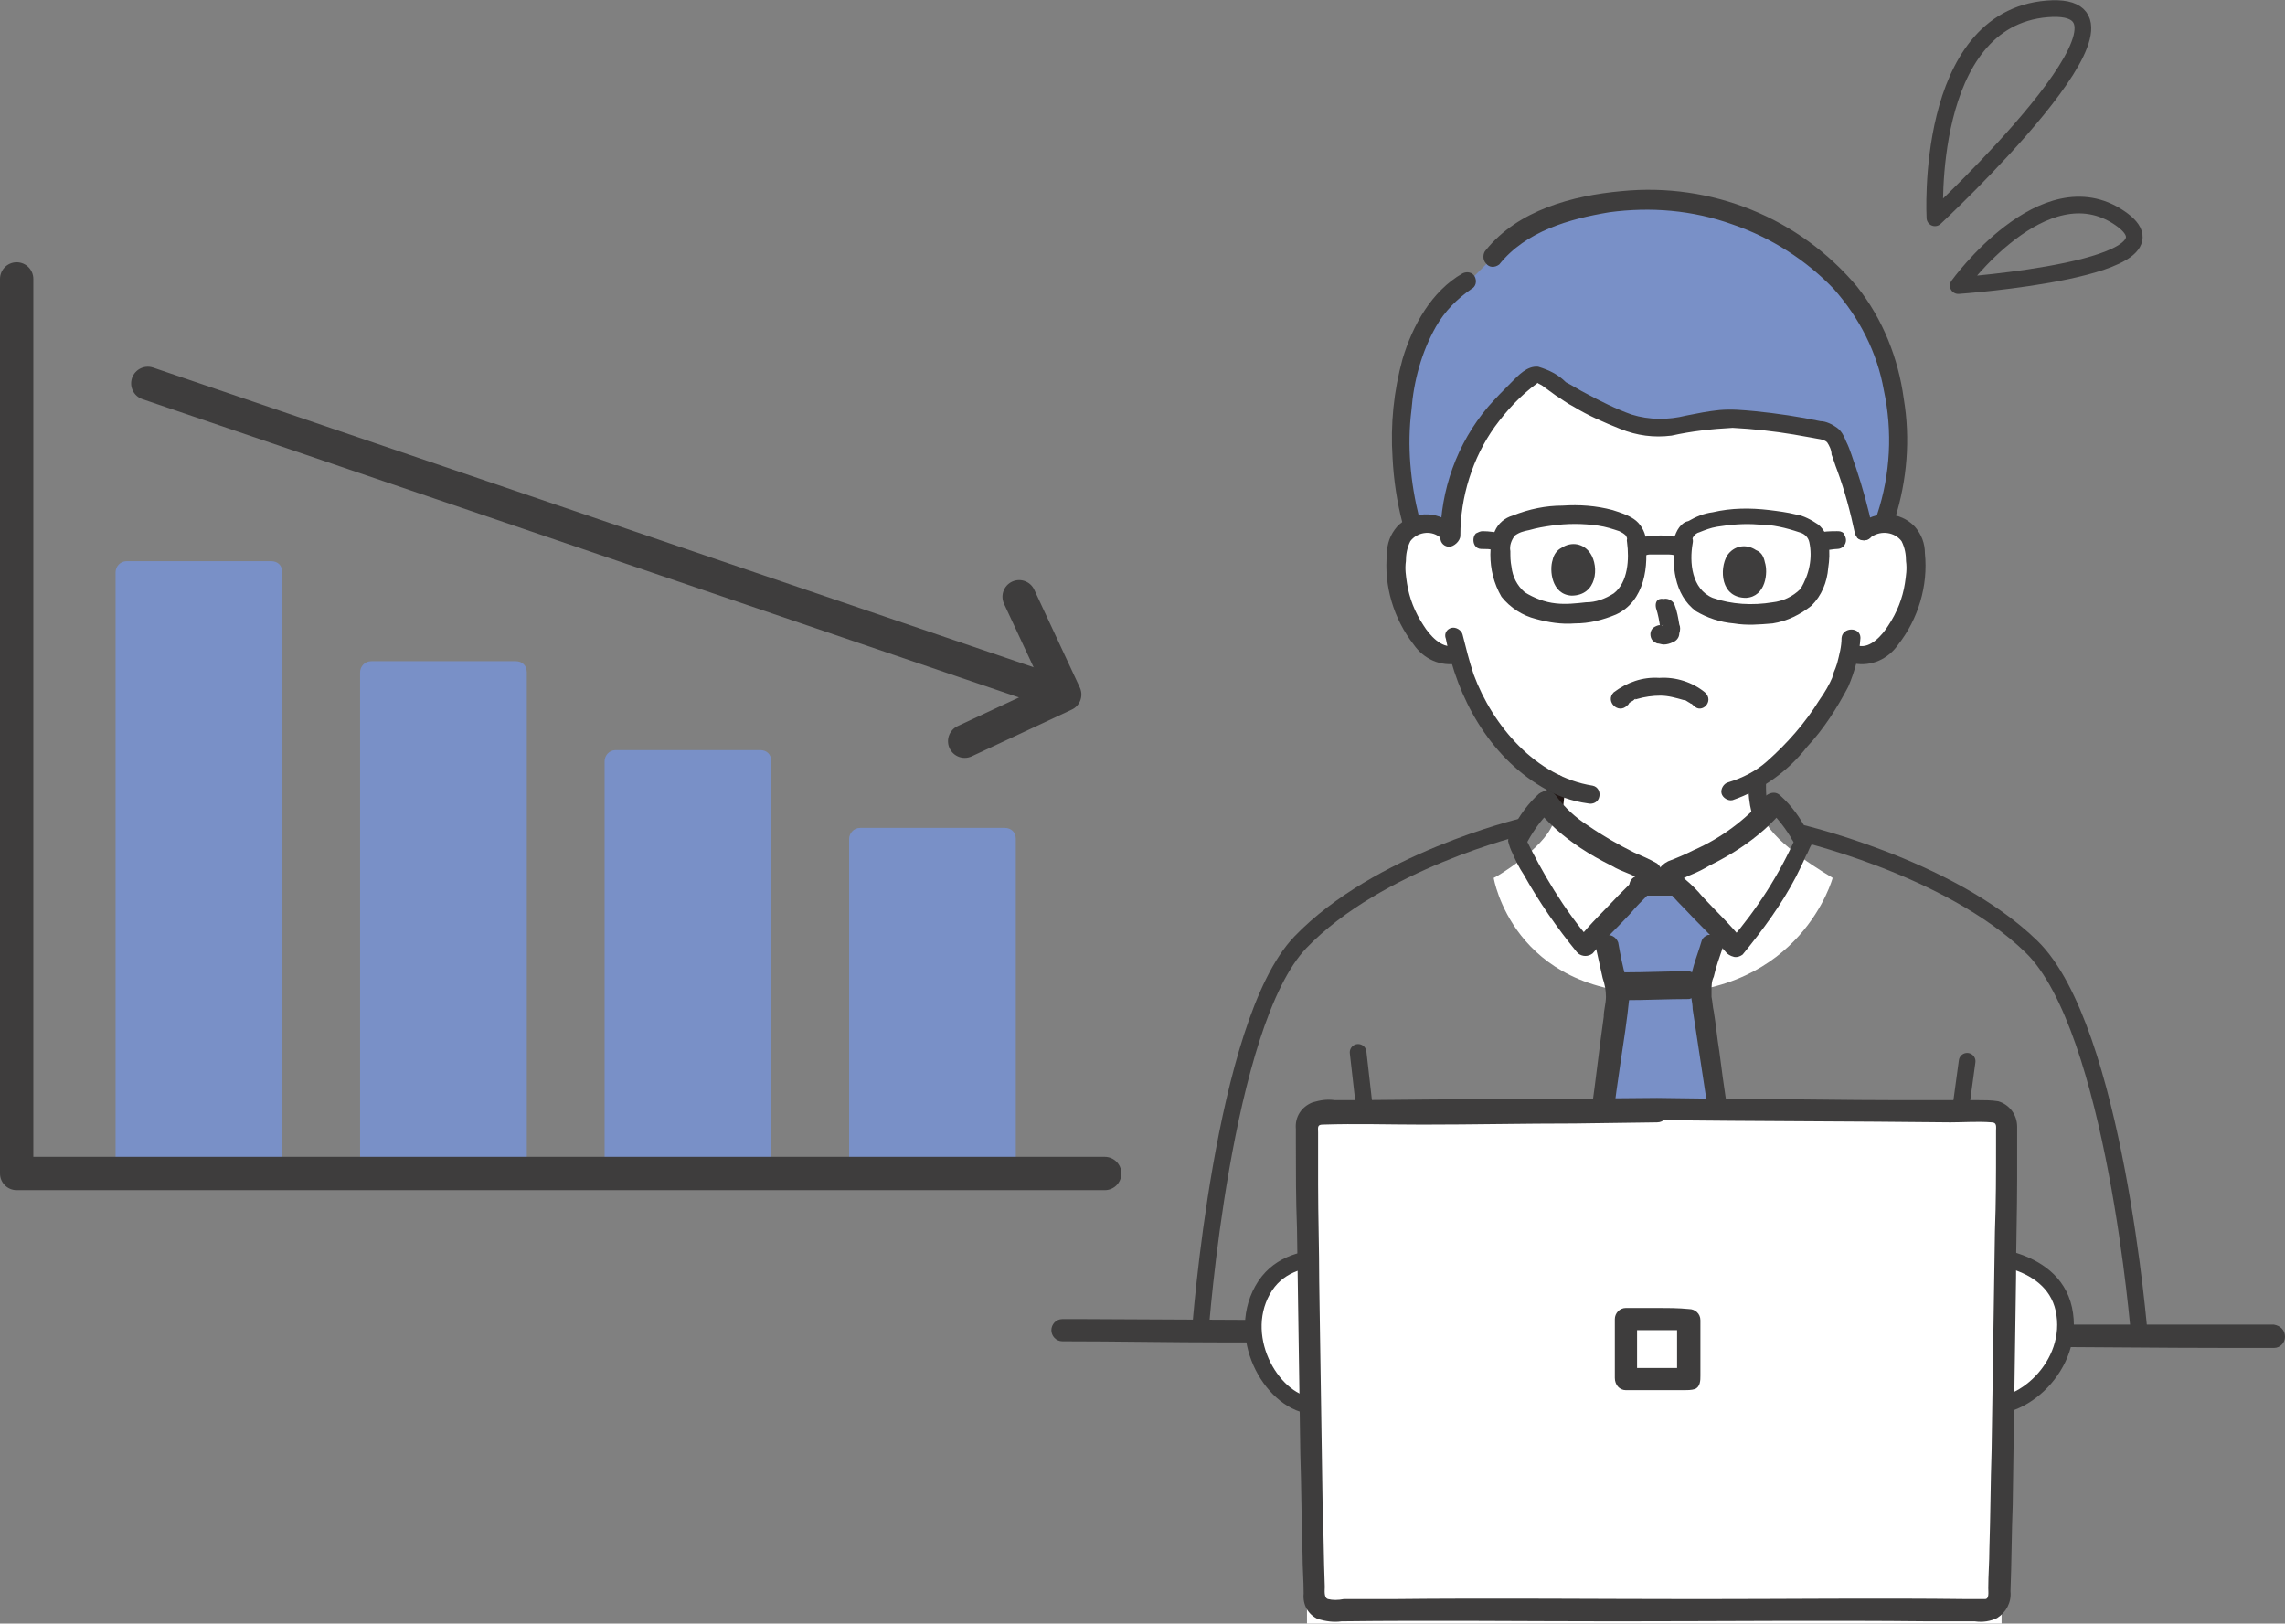<?xml version="1.0" encoding="utf-8"?>
<!-- Generator: Adobe Illustrator 25.2.1, SVG Export Plug-In . SVG Version: 6.00 Build 0)  -->
<svg version="1.1" id="レイヤー_1" xmlns="http://www.w3.org/2000/svg" xmlns:xlink="http://www.w3.org/1999/xlink" x="0px"
	 y="0px" viewBox="0 0 205.6 146.1" style="enable-background:new 0 0 205.6 146.1;" xml:space="preserve">
<rect x="0" y="0" width="205.6" height="146.1" fill="#808080" stroke="none"/>
<style type="text/css">
	.st0{fill:#7990C7;}
	.st1{fill:none;stroke:#3E3D3D;stroke-width:3;stroke-linecap:round;stroke-linejoin:round;}
	.st2{fill:none;stroke:#3E3D3D;stroke-width:3;stroke-linecap:round;stroke-miterlimit:4;}
	.st3{fill:none;stroke:#3E3D3D;stroke-width:1.5;stroke-linecap:round;stroke-linejoin:round;}
	.st4{fill:none;stroke:#3E3D3D;stroke-width:1.5;stroke-linecap:round;stroke-linejoin:round;stroke-miterlimit:3.999;}
	.st5{fill:#FFFFFF;}
	.st6{fill:#211715;}
	.st7{fill:#3E3D3D;}
	.st8{fill:#FFFFFF;stroke:#3E3D3D;stroke-width:1.5;stroke-linecap:round;}
	.st9{fill:#FFFFFF;stroke:#3E3D3D;stroke-width:1.5;stroke-linecap:round;stroke-miterlimit:4;}
	.st10{fill:none;stroke:#3E3D3D;stroke-width:1.5;}
	.st11{fill:none;stroke:#3E3D3D;stroke-width:1.5;stroke-linecap:round;}
</style>
<path id="長方形_42" class="st0" d="M11.4,50.5h13c0.6,0,1,0.4,1,1v53c0,0.6-0.4,1-1,1h-13c-0.6,0-1-0.4-1-1v-53
	C10.4,51,10.8,50.5,11.4,50.5z"/>
<path id="長方形_43" class="st0" d="M33.4,59.5h13c0.6,0,1,0.4,1,1v44c0,0.6-0.4,1-1,1h-13c-0.6,0-1-0.4-1-1v-44
	C32.4,60,32.8,59.5,33.4,59.5z"/>
<path id="長方形_44" class="st0" d="M55.4,67.5h13c0.6,0,1,0.4,1,1v36c0,0.6-0.4,1-1,1h-13c-0.6,0-1-0.4-1-1v-36
	C54.4,68,54.8,67.5,55.4,67.5z"/>
<path id="長方形_45" class="st0" d="M77.4,74.5h13c0.6,0,1,0.4,1,1v29c0,0.6-0.4,1-1,1h-13c-0.6,0-1-0.4-1-1v-29
	C76.4,75,76.8,74.5,77.4,74.5z"/>
<path id="パス_681" class="st1" d="M1.5,25.1v80.5h97.9"/>
<path id="パス_682" class="st2" d="M13.3,34.5l80.5,27.4"/>
<path id="パス_683" class="st1" d="M86.8,66.7l9-4.2l-4.1-8.8"/>
<path id="パス_773" class="st3" d="M174.1,19.6c0,0-1-17.9,10.1-18.8S174.1,19.6,174.1,19.6z"/>
<path id="パス_775" class="st4" d="M176.2,25.7c0,0,7.7-10.7,14.5-6.1S176.2,25.7,176.2,25.7z"/>
<path id="パス_860" class="st5" d="M167.7,47.8c0.6-0.5,1.4-0.8,2.2-0.7c0.8,0.1,1.5,0.6,1.9,1.3c0.2,0.5,0.4,1,0.4,1.5
	c0.2,2-0.2,4.1-1.1,5.9c-0.4,0.9-1.1,1.7-1.8,2.4c-0.7,0.7-1.9,0.8-2.7,0.3c-0.2,0.9-0.4,1.8-0.7,2.6c-0.6,1.6-3.7,6.7-7.6,9.1
	c-0.1,1.2,0.1,2.4,0.5,3.6c0.9,2.2,5.8,5,6.1,5.2c0,0-2.8,10.4-15.8,10.4s-14.7-10.4-14.7-10.4c0.3-0.1,4.4-2.6,5.3-4.8
	c0.4-1.2,0.6-2.4,0.5-3.6c-1.9-1-3.6-2.4-5-4c-1.8-2.2-3.1-4.8-3.8-7.6c-0.9,0.3-2,0.1-2.7-0.7c-0.8-0.7-1.4-1.5-1.8-2.4
	c-0.9-1.8-1.3-3.9-1.1-5.9c0-0.5,0.2-1,0.4-1.5c0.4-0.7,1.1-1.1,1.9-1.3c0.8-0.1,1.6,0.1,2.2,0.7c0,0-1.2-18.1,17.4-18.1
	C169,29.7,167.7,47.8,167.7,47.8z"/>
<path id="パス_861" class="st0" d="M134.3,23.2c1.8-2,4.1-3.5,6.7-4.1c2.9-0.8,6-1.2,9.1-1c6.4,0.5,12.3,3.5,16.5,8.4
	c4.5,5.6,5.2,14.4,3,20.6c-0.7,0-1.3,0.2-1.9,0.7c-0.6-2.7-1.3-5.3-2.3-7.8c-0.1-0.4-0.3-0.7-0.6-1c-0.4-0.2-0.8-0.4-1.3-0.4
	c-2.5-0.5-5-0.8-7.5-1c-3.2-0.2-5.5,1.3-8.5,0.6c-2.5-0.8-5-2-7.2-3.5c-0.4-0.3-0.7-0.5-1-0.7c-0.3-0.3-0.8-0.4-1.2-0.3
	c-0.1,0-0.1,0.1-0.2,0.2c-0.2,0.2-0.5,0.4-0.7,0.6c-4.2,3.4-6.6,8.4-6.5,13.8v0l-0.5-0.4c-0.6-0.5-1.4-0.8-2.2-0.6
	c-0.3,0-0.6,0.1-0.8,0.3c-1.3-4.8-1.4-9.8-0.2-14.6l0.3-0.9c1.1-3.2,2.8-5.5,4.8-6.7L134.3,23.2z"/>
<path id="パス_862" class="st6" d="M140.6,73.1c0.1-0.9,0.2-1.7,0.2-2.6c0-0.5-0.4-0.8-0.8-0.8c-0.5,0-0.8,0.4-0.8,0.8
	c0,0,0,0,0,0l0,0c0,0.7,0,1.4-0.1,2.1l0-0.2c0,0.1,0,0.2,0,0.3c-0.1,0.2,0,0.4,0.1,0.6c0.2,0.4,0.7,0.5,1.1,0.3l0,0
	C140.5,73.5,140.6,73.3,140.6,73.1L140.6,73.1z"/>
<path id="パス_863" class="st7" d="M159.1,72.7c-0.1-0.2-0.1-0.5-0.1-0.7l0,0.2c-0.1-0.6-0.1-1.1-0.1-1.7c0-0.5-0.4-0.8-0.8-0.8
	c-0.5,0-0.8,0.4-0.8,0.8c0,0,0,0,0,0l0,0c0,0.9,0.1,1.8,0.3,2.6c0.1,0.4,0.6,0.7,1,0.6C159,73.6,159.3,73.1,159.1,72.7L159.1,72.7z"
	/>
<path id="パス_864" class="st7" d="M127.7,46.6c-0.8-3.2-1.1-6.5-0.7-9.7c0.2-2.6,0.9-5.2,2.2-7.5c0.8-1.4,1.9-2.5,3.2-3.4
	c0.4-0.2,0.5-0.7,0.3-1.1c-0.2-0.4-0.7-0.5-1.1-0.3c-2.8,1.6-4.5,4.7-5.4,7.7c-0.8,2.9-1.1,5.9-0.9,8.9c0.1,2,0.4,4,0.9,5.9
	c0.1,0.4,0.6,0.7,1.1,0.5C127.5,47.5,127.7,47,127.7,46.6L127.7,46.6z"/>
<path id="パス_865" class="st7" d="M134.9,23.8c2.4-3,6.3-4.1,9.9-4.7c3.7-0.5,7.5-0.2,11.1,1.1c3.5,1.2,6.6,3.2,9.1,5.8
	c2.3,2.6,3.9,5.7,4.5,9.1c0.8,3.7,0.6,7.6-0.6,11.2c-0.3,1,1.3,1.5,1.6,0.4c1.1-3.5,1.4-7.2,0.8-10.8c-0.5-3.7-1.9-7.2-4.2-10.1
	c-5.2-6.2-13.1-9.4-21.2-8.6c-4.4,0.4-9.3,1.7-12.2,5.3c-0.3,0.3-0.3,0.9,0,1.2C134,24.1,134.5,24.1,134.9,23.8z"/>
<path id="パス_866" class="st7" d="M131.4,48.2c0-3.5,1.1-7,3.1-9.8c1.1-1.5,2.3-2.8,3.8-3.9c0.2-0.1,0-0.1,0.1,0
	c0.2,0.1,0.4,0.2,0.5,0.3c0.4,0.3,0.7,0.5,1.1,0.8c0.5,0.3,1,0.7,1.6,1c1.3,0.8,2.7,1.4,4.2,2c1.5,0.6,3,0.8,4.6,0.6
	c1.8-0.4,3.6-0.6,5.5-0.7c1.9,0.1,3.7,0.3,5.5,0.6l1.7,0.3c0.4,0.1,1,0.1,1.3,0.4c0.2,0.3,0.4,0.7,0.4,1.1c0.2,0.5,0.3,0.9,0.5,1.4
	c0.7,1.9,1.2,3.8,1.6,5.7c0.1,0.4,0.6,0.7,1,0.6c0.4-0.1,0.7-0.6,0.6-1c-0.4-1.9-0.9-3.7-1.5-5.5c-0.3-0.8-0.5-1.6-0.9-2.4
	c-0.2-0.5-0.4-0.9-0.8-1.2c-0.4-0.3-1-0.6-1.5-0.6c-1.9-0.4-3.9-0.7-5.9-0.9c-1.1-0.1-2.1-0.2-3.2-0.1c-1,0.1-2,0.3-3,0.5
	c-1.6,0.4-3.3,0.4-4.9-0.1c-1.4-0.5-2.8-1.2-4.1-1.9c-0.6-0.3-1.2-0.7-1.8-1c-0.7-0.7-1.5-1.1-2.5-1.4c-1-0.1-1.8,0.8-2.4,1.4
	c-0.7,0.7-1.4,1.4-2.1,2.2c-2.8,3.3-4.3,7.5-4.3,11.8c0,0.5,0.4,0.8,0.8,0.8S131.4,48.7,131.4,48.2L131.4,48.2z"/>
<path id="パス_867" class="st7" d="M165.7,57.4c0,0.8-0.2,1.5-0.4,2.3c-0.1,0.3-0.2,0.6-0.3,0.8c0,0.1-0.1,0.2-0.1,0.3
	c0,0.1-0.1,0.3,0,0.1c-0.3,0.7-0.7,1.4-1.2,2.1c-1.3,2.1-2.9,3.9-4.7,5.5c-1,0.9-2.2,1.5-3.5,1.9c-0.4,0.1-0.7,0.6-0.6,1
	c0.1,0.4,0.6,0.7,1,0.6c2.6-0.9,5-2.6,6.7-4.8c1.5-1.6,2.7-3.5,3.7-5.4c0.6-1.4,1-2.9,1.1-4.4C167.4,56.4,165.8,56.4,165.7,57.4
	L165.7,57.4z"/>
<path id="パス_868" class="st7" d="M130.1,57.5c1,5.3,3.9,10.5,8.6,13.3c1.3,0.8,2.7,1.3,4.2,1.5c0.4,0.1,0.9-0.1,1-0.6
	c0.1-0.4-0.1-0.9-0.6-1c-5.1-0.8-9-5.4-10.7-10c-0.4-1.2-0.7-2.4-1-3.6c-0.1-0.4-0.6-0.7-1-0.6C130.2,56.6,129.9,57,130.1,57.5z"/>
<path id="パス_869" class="st7" d="M130.7,47.2c-1.4-1.3-3.7-1.2-5,0.2c-0.6,0.7-0.9,1.5-0.9,2.4c-0.3,2.9,0.6,5.9,2.4,8.2
	c0.9,1.3,2.4,2,4,1.7c1.1-0.2,0.6-1.9-0.4-1.6c-1.1,0.3-2.2-1-2.7-1.8c-0.8-1.2-1.3-2.5-1.5-3.8c-0.1-0.7-0.2-1.3-0.1-2
	c0-0.6,0.1-1.2,0.4-1.8c0.6-0.8,1.8-1,2.6-0.4l0.1,0.1c0.3,0.3,0.9,0.3,1.2,0C131,48.1,131,47.5,130.7,47.2L130.7,47.2z"/>
<path id="パス_870" class="st7" d="M146.5,48.6c0,0,0,0.1,0,0.1l1.6-0.2c-0.1-0.7-0.5-1.4-1.1-1.8c-0.6-0.4-1.3-0.6-1.9-0.8
	c-1.5-0.4-3-0.5-4.5-0.4c-1.5,0-3,0.3-4.5,0.9c-0.7,0.2-1.3,0.7-1.6,1.4c-0.3,0.7-0.4,1.4-0.4,2.1c0,1.3,0.3,2.6,1,3.8
	c0.8,1,1.9,1.7,3.1,2c1.1,0.3,2.3,0.5,3.5,0.4c1.3,0,2.5-0.3,3.7-0.8c2.6-1.2,3-4.4,2.6-6.9c-0.1-0.4-0.6-0.7-1-0.6
	c-0.4,0.1-0.7,0.6-0.6,1c0.2,1.5,0.1,3.6-1.2,4.6c-0.8,0.5-1.6,0.8-2.5,0.8c-0.9,0.1-1.8,0.2-2.7,0.1c-1-0.1-2-0.5-2.8-1
	c-0.7-0.6-1.1-1.4-1.2-2.3c-0.1-0.5-0.1-0.9-0.1-1.4c-0.1-0.5,0.1-1,0.4-1.4c0.4-0.3,0.8-0.4,1.3-0.5c0.7-0.2,1.3-0.3,2-0.4
	c1.4-0.2,2.8-0.2,4.2,0c0.7,0.1,1.3,0.3,1.9,0.5c0.2,0.1,0.4,0.2,0.6,0.4c0.1,0.2,0.2,0.5,0.2,0.7c0.2,1,1.6,0.7,1.6-0.2
	c0,0,0-0.1,0-0.1C148.2,47.5,146.5,47.6,146.5,48.6z"/>
<path id="パス_871" class="st7" d="M150.6,48.6c0,0,0,0.1,0,0.1c0,0.4,0.3,0.8,0.7,0.8c0.4,0.1,0.8-0.2,0.9-0.6
	c0-0.5,0.3-0.9,0.7-1c0.5-0.2,1-0.4,1.6-0.5c1.2-0.2,2.5-0.3,3.7-0.2c1.3,0,2.5,0.3,3.7,0.7c0.4,0.1,0.8,0.4,0.9,0.9
	c0.3,1.4,0,2.9-0.8,4.2c-0.7,0.7-1.6,1.1-2.5,1.2c-1.8,0.3-3.7,0.2-5.4-0.4c-1.9-0.8-2.1-3.2-1.8-4.9c0.1-0.4-0.1-0.9-0.6-1
	c-0.4-0.1-0.9,0.1-1,0.6c-0.3,2.3-0.1,5,1.9,6.5c1,0.6,2.2,1,3.4,1.1c1.2,0.2,2.3,0.1,3.5,0c1.3-0.2,2.5-0.8,3.5-1.6
	c0.9-0.9,1.4-2.1,1.5-3.4c0.2-1.3,0.2-3-0.9-3.9c-0.6-0.4-1.3-0.8-2-0.9c-0.8-0.2-1.6-0.3-2.4-0.4c-1.7-0.2-3.4-0.2-5.1,0.2
	c-0.8,0.1-1.5,0.4-2.2,0.8C151.3,47,150.8,47.7,150.6,48.6l1.7,0.1c0,0,0-0.1,0-0.1C152.3,47.6,150.6,47.5,150.6,48.6z"/>
<path id="パス_872" class="st7" d="M147.9,50c0.2,0,0.3-0.1,0.5-0.1l0.2,0c0.2,0-0.2,0,0,0c0.3,0,0.6,0,0.9,0c0.1,0,0.3,0,0.4,0
	c0.1,0,0.2,0,0.2,0l0.1,0c-0.1,0-0.1,0,0,0c0.3,0,0.6,0.1,0.9,0.2c0.4,0.1,0.9-0.1,1-0.6c0.1-0.4-0.1-0.9-0.6-1l0,0
	c-1.3-0.4-2.7-0.4-4-0.1c-0.4,0.1-0.7,0.6-0.6,1C147,49.8,147.5,50.1,147.9,50L147.9,50z"/>
<path id="パス_873" class="st7" d="M135.2,48c-0.6-0.1-1.2-0.2-1.8-0.2c-0.2,0-0.4,0.1-0.6,0.2c-0.3,0.3-0.3,0.9,0,1.2
	c0.2,0.2,0.4,0.2,0.6,0.2c0.3,0,0.7,0,1,0.1l-0.2,0c0.2,0,0.4,0.1,0.5,0.1c0.2,0.1,0.4,0,0.6-0.1c0.4-0.2,0.5-0.7,0.3-1.1l0,0
	C135.6,48.2,135.4,48,135.2,48L135.2,48z"/>
<path id="パス_874" class="st7" d="M164,49.6c0.2,0,0.3-0.1,0.5-0.1l-0.2,0c0.3,0,0.7-0.1,1-0.1c0.5,0,0.8-0.4,0.8-0.8
	c0-0.2-0.1-0.4-0.2-0.6c-0.2-0.2-0.4-0.2-0.6-0.2c-0.6,0-1.2,0-1.8,0.2c-0.4,0.1-0.7,0.6-0.6,1c0.1,0.2,0.2,0.4,0.4,0.5
	C163.6,49.6,163.8,49.6,164,49.6L164,49.6z"/>
<path id="パス_875" class="st7" d="M152.4,63.5C152.3,63.5,152.2,63.4,152.4,63.5c0,0-0.2-0.2-0.3-0.2c-0.1-0.1-0.2-0.1-0.3-0.2
	c-0.1,0-0.1-0.1-0.2-0.1c0.1,0,0,0-0.1,0c-0.7-0.2-1.4-0.4-2.1-0.4c-0.7,0-1.4,0.1-2.1,0.3c0,0-0.3,0.1-0.1,0c-0.1,0-0.1,0-0.2,0.1
	c-0.1,0.1-0.2,0.1-0.3,0.2c-0.1,0-0.1,0.1-0.2,0.2c0.2-0.1,0,0-0.1,0.1c-0.8,0.8-2-0.4-1.2-1.2c1.2-0.9,2.6-1.4,4.1-1.3
	c1.5-0.1,3,0.4,4.1,1.3C154.3,63.1,153.1,64.3,152.4,63.5L152.4,63.5z"/>
<path id="パス_876" class="st7" d="M149,54.7c0.2,0.6,0.3,1.2,0.4,1.8l0-0.2c0,0.1,0,0.2,0,0.3l0-0.2c0,0,0,0.1,0,0.1l0.1-0.2
	c0,0,0,0.1,0,0.1l0.1-0.2c0,0,0,0-0.1,0.1l0.2-0.1c0,0-0.1,0.1-0.1,0.1l0.2-0.1c-0.1,0-0.2,0.1-0.2,0.1l0.2,0c-0.1,0-0.2,0-0.2,0
	l0.2,0c-0.1,0-0.2,0-0.3,0c-0.2-0.1-0.4,0-0.6,0.1c-0.4,0.2-0.5,0.7-0.3,1.1l0,0c0.1,0.2,0.3,0.3,0.5,0.4c0.2,0,0.4,0.1,0.6,0.1
	c0.3,0,0.6-0.1,0.8-0.2c0.3-0.1,0.6-0.4,0.6-0.8c0.1-0.3,0.1-0.6,0-0.8c-0.1-0.6-0.2-1.2-0.4-1.7c-0.1-0.4-0.6-0.7-1-0.6
	C149.1,53.8,148.9,54.2,149,54.7L149,54.7L149,54.7L149,54.7z"/>
<path id="パス_877" class="st7" d="M139.7,50.4c-0.3,0.9-0.1,3.1,1.7,3.2c2.3,0,2.5-2.6,1.7-3.8c-0.6-0.9-1.7-1.1-2.6-0.5
	C140.1,49.5,139.8,49.9,139.7,50.4z"/>
<path id="パス_878" class="st7" d="M158.8,50.6c0.3,0.9,0.1,3.1-1.7,3.2c-2.3,0-2.4-2.6-1.7-3.8c0.6-0.9,1.7-1.1,2.6-0.5
	C158.5,49.7,158.7,50.1,158.8,50.6z"/>
<path id="パス_879" class="st7" d="M117.8,118.8l-20.5-0.1c-0.6,0-1.1,0-1.7,0c-0.6,0-1,0.5-1,1c0,0.5,0.4,1,1,1
	c4.9,0,9.7,0.1,14.6,0.1l7.6,0c0.6,0,1-0.5,1-1C118.8,119.3,118.4,118.8,117.8,118.8L117.8,118.8z"/>
<path id="パス_880" class="st7" d="M204.6,119.2c-5.8,0-11.6,0-17.4,0l-6.9,0c-0.6,0-1,0.5-1,1c0,0.5,0.4,1,1,1
	c6.9,0,13.8,0.1,20.7,0.1h3.6c0.6,0,1-0.5,1-1C205.6,119.7,205.2,119.3,204.6,119.2L204.6,119.2z"/>
<path id="パス_881" class="st0" d="M143.6,104.4L143.6,104.4c0.9-7.2,2.1-15.9,2.1-16.1c0-0.4-0.1-0.9-0.2-1.3
	c-0.1-0.2-0.1-0.4-0.1-0.6c-0.3-1.1-0.4-1.9-0.7-3.2c0.4-0.4,0.7-0.7,1-1.1c0.6-0.7,1.1-1.2,1.5-1.5c1.3,0,2.4,0,3.8,0
	c0.4,0.4,0.9,0.8,1.5,1.5c0.4,0.5,0.9,0.9,1.4,1.4l-0.2,0.9c-0.1,0.5-0.3,1.1-0.5,1.7c-0.3,0.7-0.5,1.5-0.5,2.3
	c0,0.4,1.2,8,2.3,15.4c0,0,0,0.3,0.1,0.7c-0.3,0.6-0.5,1.2-0.7,1.7c-1.7,3.9-3.7,7.7-5.8,11.4c-1.6-3.6-3.4-7.2-5.1-11
	C143.5,105.6,143.6,104.6,143.6,104.4z"/>
<path id="パス_882" class="st7" d="M143.6,85.3c0.2,0.9,0.4,1.8,0.6,2.7c0.2,0.6,0.3,1.1,0.3,1.7c0,0.6-0.2,1.2-0.2,1.8
	c-0.4,2.8-0.7,5.6-1.1,8.4c-0.2,1.9-0.5,3.8-0.7,5.8c0,0.5,0.4,1,1,1c0.5,0,1-0.4,1-1c0.4-3.3,0.8-6.7,1.3-10c0.3-2,0.6-3.9,0.8-5.9
	c0-0.6-0.1-1.2-0.3-1.8c-0.3-1-0.5-2.1-0.7-3.2c-0.2-0.5-0.7-0.8-1.3-0.6C143.8,84.4,143.6,84.8,143.6,85.3L143.6,85.3z"/>
<path id="パス_883" class="st7" d="M150.8,78.8l-3.3,0c-0.5,0-0.9,0.4-0.9,0.9c0,0.5,0.4,0.9,0.9,0.9l0,0l3.3,0
	c0.5,0,0.9-0.4,0.9-0.9C151.7,79.2,151.3,78.8,150.8,78.8z"/>
<path id="パス_884" class="st7" d="M156.1,104.2c-0.5-3.2-1-6.4-1.4-9.6c-0.2-1.2-0.3-2.4-0.5-3.6c-0.1-0.4-0.1-0.8-0.2-1.3
	c0-0.1,0,0.2,0,0c0-0.1,0-0.1,0-0.2c0-0.1,0-0.2,0-0.3c0-0.5,0-0.9,0.2-1.3c0.2-0.9,0.5-1.7,0.8-2.6c0.1-0.5-0.2-1.1-0.8-1.2
	c-0.5-0.1-1,0.2-1.1,0.6c-0.4,1.4-1.1,2.9-1,4.3c0,0.6,0.2,1.2,0.2,1.8c0.4,2.6,0.8,5.3,1.2,7.9c0.3,1.9,0.6,3.9,0.9,5.8
	c0.1,0.5,0.7,0.8,1.2,0.7C155.9,105.2,156.2,104.7,156.1,104.2L156.1,104.2z"/>
<path id="パス_885" class="st7" d="M156.8,85.9c1.8-2.2,3.5-4.5,4.8-7c0.3-0.6,0.6-1.2,0.9-1.9c0.2-0.3,0.3-0.7,0.5-1
	c0.1-0.4-0.2-0.8-0.4-1.2c-0.6-1.2-1.4-2.3-2.4-3.2c-0.4-0.4-0.9-0.3-1.3,0c0,0,0,0,0,0c0,0-0.1,0.1-0.1,0.2c-1.8,2-3.9,3.6-6.4,4.7
	c-0.8,0.4-1.5,0.7-2.3,1c-0.8,0.4-1.2,1.1-0.7,1.9c0.7,0.8,1.4,1.6,2.1,2.3c1.3,1.4,2.7,2.7,3.9,4.1
	C155.9,86.2,156.4,86.2,156.8,85.9c0.3-0.4,0.3-0.9,0-1.3c-1.1-1.4-2.4-2.6-3.6-3.9c-0.5-0.6-1-1.1-1.6-1.6
	c-0.1-0.1-0.3-0.3-0.4-0.4c-0.1-0.1-0.2-0.2,0,0c0,0-0.1-0.2-0.1-0.2V79l0-0.1l-0.2,0.4c-0.1,0.1,0.1-0.1,0.2-0.1s0.1-0.1,0.2-0.1
	c0.3-0.1,0.6-0.3,0.9-0.4c0.5-0.2,1.1-0.5,1.6-0.8c1-0.5,1.9-1,2.8-1.6c1.5-1,2.9-2.2,4-3.6l-1.4,0.2c1,1,1.8,2.1,2.4,3.3v-0.9
	c-1.5,3.4-3.5,6.5-5.9,9.3c-0.3,0.4-0.3,0.9,0,1.3C155.9,86.2,156.4,86.2,156.8,85.9z"/>
<path id="パス_886" class="st7" d="M143.1,84.6c-2.4-2.8-4.3-6-5.9-9.3v0.9c0.6-1.2,1.4-2.4,2.4-3.3l-1.4-0.2
	c1.1,1.4,2.5,2.6,4,3.6c0.9,0.6,1.8,1.1,2.8,1.6c0.5,0.3,1,0.5,1.5,0.7c0.3,0.1,0.6,0.3,0.9,0.4c0.1,0,0.2,0.1,0.3,0.1
	c0.1,0,0.3,0.2,0.2,0.1l-0.2-0.4l0,0.1v-0.5c0-0.1-0.1,0.1-0.1,0.2c0.2-0.3,0.1-0.1,0,0c-0.1,0.1-0.3,0.3-0.4,0.4
	c-0.5,0.5-1.1,1.1-1.6,1.6c-1.2,1.3-2.5,2.5-3.6,3.9c-0.3,0.4-0.3,0.9,0,1.3c0.4,0.3,0.9,0.3,1.3,0c1.1-1.3,2.3-2.4,3.4-3.6
	c0.5-0.6,1-1.1,1.6-1.7c0.3-0.3,0.5-0.5,0.8-0.8c0.5-0.6,0.7-1.4,0-2c-0.7-0.4-1.4-0.7-2.1-1c-1.4-0.7-2.8-1.5-4.1-2.4
	c-1.1-0.7-2.1-1.6-2.9-2.7c-0.3-0.4-0.8-0.6-1.3-0.3c-0.1,0-0.1,0.1-0.2,0.1c-1,0.9-1.8,2-2.4,3.2c-0.2,0.3-0.4,0.7-0.4,1.1
	c0.1,0.4,0.2,0.7,0.4,1.1c0.3,0.7,0.6,1.3,1,1.9c1.4,2.5,3,4.8,4.8,7c0.4,0.3,0.9,0.3,1.3,0C143.4,85.5,143.4,85,143.1,84.6z"/>
<path id="パス_887" class="st8" d="M118.2,126.5c-3.5-0.1-7.1-5.9-4.6-10.4s9.1-2.4,9.1-2.4L118.2,126.5z"/>
<path id="パス_888" class="st7" d="M146.2,90c1.9,0,3.9-0.1,5.8-0.1c0.7-0.2,1.1-0.9,0.9-1.6c-0.1-0.4-0.5-0.8-0.9-0.9
	c-1.9,0-3.9,0.1-5.8,0.1c-0.7,0.2-1.1,0.9-0.9,1.6C145.4,89.6,145.8,89.9,146.2,90z"/>
<path id="パス_889" class="st9" d="M178.3,126.4c3.4,0.9,8.5-3.5,7.4-8.6c-1.1-5-8.1-4.9-8.1-4.9L178.3,126.4z"/>
<rect id="長方形_55" x="117.6" y="99.9" class="st5" width="62.5" height="46.2"/>
<path id="パス_890" class="st7" d="M149.1,117.7c-0.9,0-1.9,0-2.8,0c-0.6,0-1,0.5-1,1c0,1,0,2,0,3c0,0.6,0,1.2,0,1.7
	c0,0.2,0,0.4,0,0.6c0,0.6,0.4,1.1,1,1.1c0,0,0,0,0,0c0,0,0.1,0,0.1,0c1.7,0,3.4,0,5.1,0c0.3,0,0.7,0,1-0.1c0.5-0.2,0.5-0.8,0.5-1.2
	c0-0.5,0-1.1,0-1.6c0-1.1,0-2.3,0-3.4c0-0.6-0.5-1-1-1C151,117.7,150,117.7,149.1,117.7c-0.6,0-1,0.5-1,1c0,0.6,0.5,1,1,1l0,0l0,0
	c0.9,0,1.9,0,2.8,0l-1-1c0,1.8,0,3.6,0,5.4l0.1-0.5l0,0l0.9-0.5c-0.3,0-0.6,0-0.9,0c-0.6,0-1.2,0-1.9,0s-1.2,0-1.8,0
	c-0.3,0-0.7,0-1,0l0.9,0.5l0,0l0.1,0.5c0-1.8,0-3.6,0-5.4l-1,1c0.9,0,1.9,0,2.8,0c0.6,0,1-0.5,1-1
	C150.1,118.2,149.7,117.7,149.1,117.7L149.1,117.7L149.1,117.7z"/>
<path id="パス_891" class="st7" d="M149.1,98.8c-9,0.1-18,0.1-27,0.2l-2,0c-0.7-0.1-1.3,0-2,0.2c-1,0.4-1.6,1.3-1.5,2.4
	c0,0.4,0,0.9,0,1.3c0,2.5,0,5.1,0.1,7.6c0.1,6.8,0.2,13.6,0.3,20.3c0.1,3,0.1,6.1,0.2,9.1c0,1.2,0.1,2.3,0.1,3.5
	c-0.1,1,0.4,1.9,1.3,2.3c0.7,0.2,1.4,0.3,2.1,0.2c8.2-0.1,16.5,0,24.7,0c9.4,0,18.8-0.1,28.2,0c1.4,0,2.8,0,4.1,0
	c0.7,0.1,1.4,0,2-0.3c0.8-0.5,1.3-1.4,1.2-2.4c0.1-2.6,0.1-5.2,0.2-7.8c0.1-6.8,0.2-13.6,0.3-20.4c0-3,0.1-6,0.1-8.9
	c0-1.1,0-2.3,0-3.4c0-0.4,0-0.9,0-1.3c0-1.1-0.7-2-1.7-2.3c-0.6-0.1-1.3-0.1-1.9-0.1l-2,0c-1.8,0-3.5,0-5.3,0
	c-4.6,0-9.2-0.1-13.9-0.1L149.1,98.8c-0.6,0-1,0.5-1,1c0,0.5,0.4,1,1,1c8.8,0.1,17.6,0.1,26.4,0.2c1.2,0,2.5-0.1,3.7,0
	c0.5,0,0.4,0.4,0.4,0.8c0,0.5,0,0.9,0,1.4c0,2.5,0,5-0.1,7.6c-0.1,6.6-0.2,13.1-0.3,19.7c-0.1,3-0.1,5.9-0.2,8.9
	c0,1.2-0.1,2.3-0.1,3.5c0,0.4,0.1,1-0.3,1c-0.5,0-1,0-1.5,0c-8.1-0.1-16.2,0-24.3,0c-9.2,0-18.4-0.1-27.6,0c-1.4,0-2.8,0-4.3,0
	c-0.5,0.1-1,0.1-1.4,0c-0.4-0.1-0.3-0.8-0.3-1.1c-0.1-2.6-0.1-5.2-0.2-7.7c-0.1-6.6-0.2-13.2-0.3-19.8c0-2.9-0.1-5.8-0.1-8.7
	c0-1.1,0-2.3,0-3.4c0-0.4,0-0.9,0-1.3c0-0.4-0.1-0.7,0.4-0.7c3-0.1,6,0,9,0c4.6,0,9.1-0.1,13.7-0.1l7.4-0.1c0.6,0,1-0.5,1-1
	S149.7,98.8,149.1,98.8z"/>
<path id="パス_892" class="st10" d="M108,119.8c0,0,2-27.7,9-35s19.9-10.4,19.9-10.4"/>
<path id="パス_893" class="st10" d="M192.5,120.2c0,0-2.2-27.7-9.7-35s-21.4-10.4-21.4-10.4"/>
<path id="パス_894" class="st7" d="M167.3,47.2c1.4-1.3,3.7-1.2,5,0.2c0.6,0.7,0.9,1.5,0.9,2.4c0.3,2.9-0.6,5.9-2.4,8.2
	c-0.9,1.3-2.4,2-4,1.7c-1.1-0.2-0.6-1.9,0.4-1.6c1.1,0.3,2.2-1,2.7-1.8c0.8-1.2,1.3-2.5,1.5-3.8c0.1-0.7,0.2-1.3,0.1-2
	c0-0.6-0.1-1.2-0.4-1.8c-0.6-0.8-1.8-1-2.7-0.4l-0.1,0.1c-0.3,0.3-0.9,0.3-1.2,0C167,48.1,167,47.5,167.3,47.2L167.3,47.2z"/>
<path id="パス_895" class="st11" d="M122.2,94.7l0.5,4.4"/>
<path id="パス_896" class="st11" d="M177,95.5l-0.6,4.4"/>
</svg>
